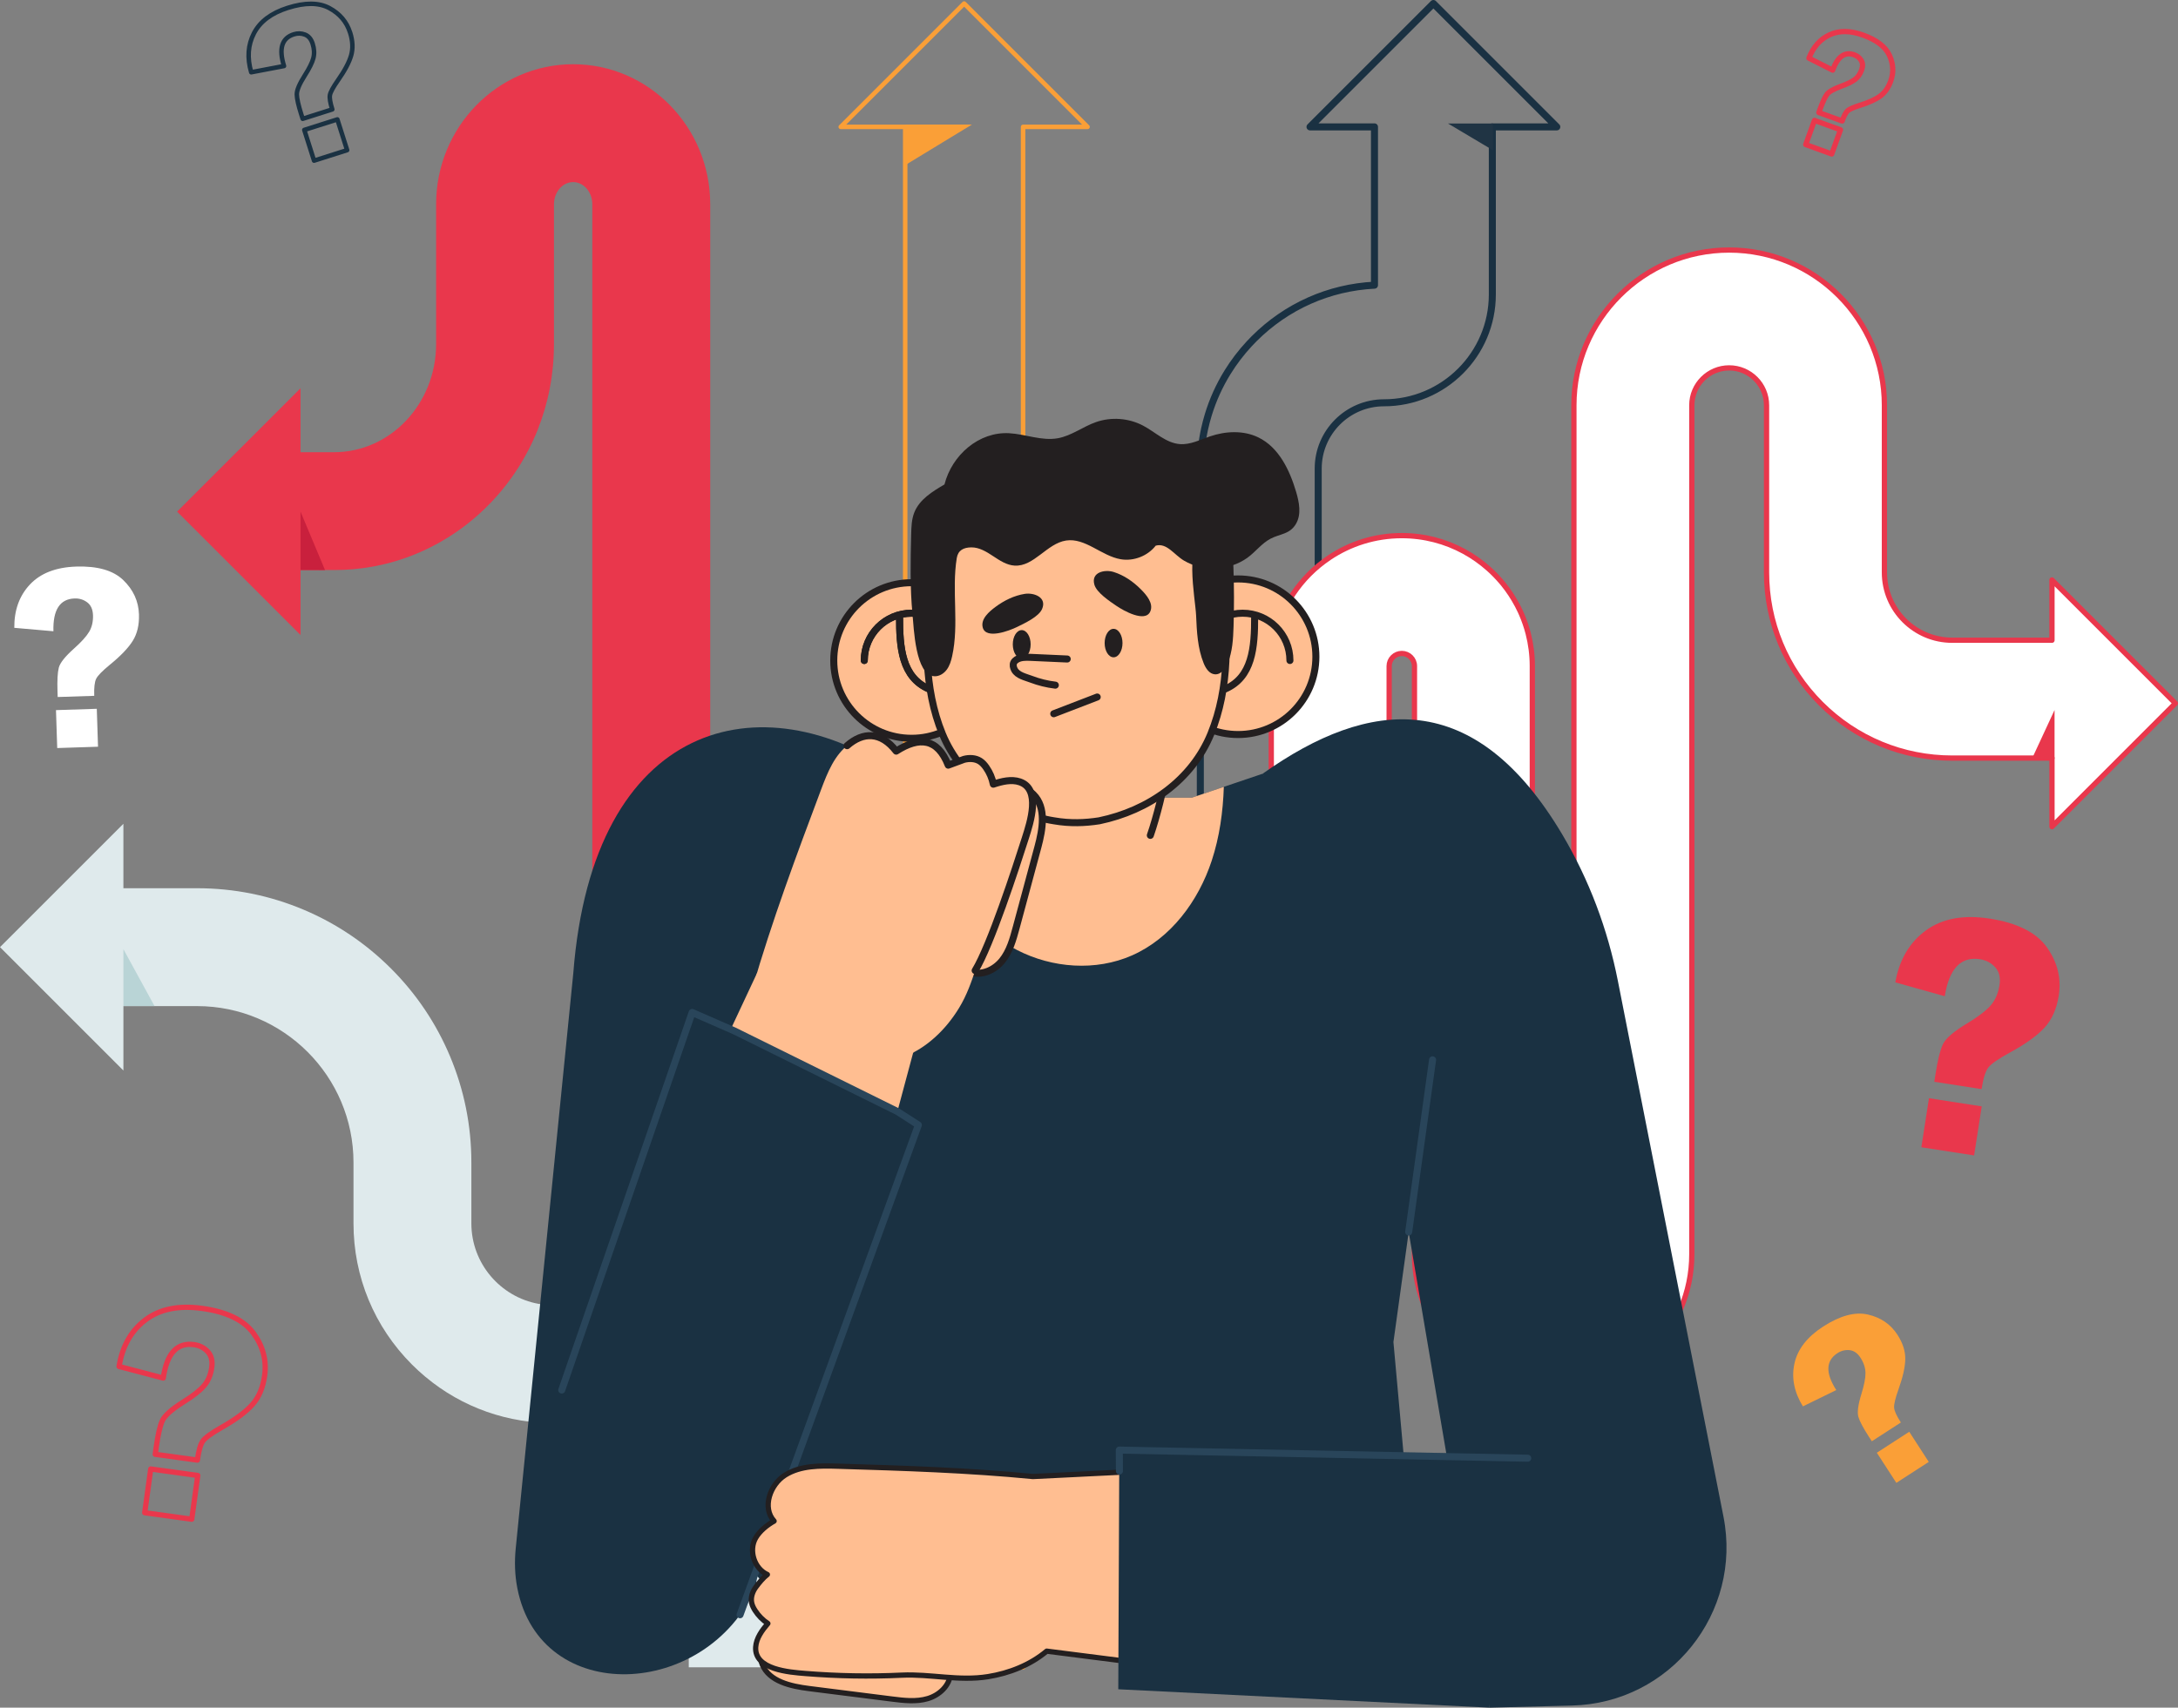 <svg xmlns="http://www.w3.org/2000/svg" id="Layer_2" data-name="Layer 2" viewBox="0 0 1934.63 1517.22"><rect x="0" y="0" width="1934.63" height="1517.22" fill="#808080" stroke="none"/><defs><style>      .cls-1 {        fill: #fff;      }      .cls-2 {        fill: #ffbe91;      }      .cls-3 {        stroke: #e9374c;      }      .cls-3, .cls-4, .cls-5, .cls-6, .cls-7, .cls-8, .cls-9 {        fill: none;        stroke-linecap: round;        stroke-linejoin: round;      }      .cls-3, .cls-7 {        stroke-width: 4.67px;      }      .cls-4 {        stroke: #fa9f37;      }      .cls-4, .cls-6 {        stroke-width: 4px;      }      .cls-5, .cls-7 {        stroke: #231f20;      }      .cls-5, .cls-8, .cls-9 {        stroke-width: 6.24px;      }      .cls-10 {        fill: #b9d4d6;      }      .cls-6, .cls-9 {        stroke: #1a3142;      }      .cls-11 {        fill: #203444;      }      .cls-12 {        fill: #fa9f37;      }      .cls-13 {        fill: #dfeaec;      }      .cls-14 {        fill: #c9203d;      }      .cls-15 {        fill: #231f20;      }      .cls-16 {        fill: #1a3142;      }      .cls-17 {        fill: #e9374c;      }      .cls-8 {        stroke: #29455a;      }    </style></defs><g id="Layer_1-2" data-name="Layer 1"><g><g><g><g><polygon class="cls-4" points="804.05 1481.34 804.05 112.73 746.79 112.73 856.4 3.12 966.01 112.73 908.76 112.73 908.76 1481.34 804.05 1481.34"></polygon><polygon class="cls-12" points="804.29 110.67 863.32 110.67 804.29 146.59 804.29 110.67"></polygon></g><path class="cls-9" d="m1382.84,112.73h-57.26v148.9c0,53.07-43.17,96.24-96.23,96.24-32.23,0-58.44,26.21-58.44,58.44v1065.04h-104.71V416.31c0-11.96,1.28-23.72,3.77-35.13.93-4.25,2.03-8.45,3.29-12.6,4.05-13.28,9.79-25.99,17.12-37.84,5.52-8.93,11.94-17.38,19.21-25.23,1.43-1.55,2.9-3.07,4.4-4.57,28.81-28.81,66.5-45.52,106.9-47.58V112.73h-57.26L1273.23,3.12l109.61,109.61Z"></path><polygon class="cls-11" points="1326.04 109.72 1286.17 109.72 1326.04 133.43 1326.04 109.72"></polygon><g><g><polygon class="cls-17" points="266.93 344.95 157.32 454.56 266.93 564.16 266.93 344.95"></polygon><path class="cls-17" d="m908.94,815.26v666.09h-104.71v-666.09c0-5.78-3.61-10.73-8.09-11.41-.35-.06-.7-.09-1.05-.09-4.96,0-9.14,5.26-9.14,11.49v297.68c0,28.1-8.56,54.18-23.17,75.66-19.33,28.45-49.26,48.84-83.88,55.16-6.32,1.16-12.81,1.84-19.4,2.02-1.15.03-2.3.04-3.46.04-7.81,0-15.46-.7-22.89-2.07-58.06-10.61-102.89-60.79-106.74-122.19-.18-2.85-.28-5.72-.28-8.62V181.49c0-10.86-7.64-19.7-17.03-19.7s-17.03,8.84-17.03,19.7v124.25c0,53.26-20.06,103.42-56.5,141.26-6.65,6.91-13.72,13.26-21.16,19.04-1.44,1.12-2.89,2.22-4.36,3.29-2.04,1.5-4.12,2.95-6.22,4.37-4.12,2.78-8.33,5.39-12.65,7.84-.8.45-1.61.9-2.41,1.35-4.08,2.23-8.24,4.32-12.48,6.27-.93.42-1.87.85-2.8,1.26-2.29,1.01-4.59,1.96-6.9,2.88-1.76.69-3.52,1.35-5.3,1.99-.5.18-1,.36-1.5.53-2.11.74-4.24,1.45-6.37,2.11-.36.11-.73.23-1.09.33-.17.06-.36.11-.54.17-1.25.38-2.51.74-3.77,1.1-1.67.46-3.33.9-5.01,1.31-.8.21-1.62.4-2.44.59-1.81.43-3.63.83-5.45,1.2-.25.06-.5.1-.75.15-.51.1-1.01.2-1.52.29-.55.11-1.11.21-1.66.31-5.83,1.08-11.71,1.87-17.65,2.38-5.53.48-11.11.72-16.73.72h-62.09v-104.71h62.09c49.94,0,90.57-43.09,90.57-96.05v-124.25c0-68.6,54.61-124.41,121.74-124.41s121.74,55.81,121.74,124.41v931.45c0,15.54,11.31,28.17,25.19,28.17s25.2-12.63,25.2-28.17v-297.68c0-3.71.17-7.39.51-11.02.9-9.73,2.98-19.1,6.08-27.98,5.02-14.34,12.72-27.39,22.5-38.5,2.32-2.65,4.78-5.2,7.33-7.63.42-.4.84-.79,1.27-1.18,5.58-5.14,11.66-9.71,18.15-13.65,13.23-8.02,28.18-13.4,44.14-15.38,4.55-.57,9.17-.86,13.87-.86,13.99,0,27.39,2.58,39.78,7.31,2.73,1.05,5.42,2.19,8.04,3.44,6.03,2.86,11.77,6.24,17.17,10.08,3.03,2.16,5.96,4.47,8.76,6.91,4.27,3.71,8.27,7.75,11.97,12.06,9.72,11.33,17.31,24.62,22.15,39.2,3.02,9.06,4.95,18.63,5.67,28.53.21,2.86.32,5.76.32,8.67Z"></path></g><polygon class="cls-14" points="266.93 506.44 266.93 454.56 288.71 506.5 266.93 506.44"></polygon></g><path class="cls-1" d="m1932.3,624.88l-109.61-109.61v53.56h-88.61c-33.22,0-60.23-27.02-60.23-60.23v-148.54c0-76.04-61.87-137.91-137.91-137.91s-137.91,61.87-137.91,137.91v754.34c0,10.19-8.28,18.46-18.46,18.46s-18.48-8.28-18.48-18.46v-522.58c0-10-1.28-19.68-3.66-28.94h0c-1.51-5.87-3.47-11.55-5.83-17.01-.1-.24-.21-.48-.32-.71-.29-.68-.59-1.35-.9-2.02-.82-1.76-1.67-3.48-2.58-5.2-.06-.13-.13-.25-.21-.37h0c-3.48-6.57-7.56-12.74-12.19-18.47-.15-.19-.3-.37-.45-.55-.53-.65-1.06-1.29-1.61-1.92-3.45-4.02-7.14-7.81-11.1-11.33-6.62-5.9-13.92-11.06-21.77-15.35-16.45-8.97-35.3-14.06-55.32-14.06-23.76,0-45.87,7.18-64.28,19.49-1.69,1.13-3.36,2.31-4.99,3.53-12.18,9.1-22.52,20.55-30.35,33.65-1.56,2.6-3.01,5.26-4.36,7.99-.96,1.96-1.89,3.95-2.74,5.97-2.43,5.72-4.43,11.67-5.92,17.8-2.15,8.82-3.29,18.03-3.29,27.5v889.53h104.71v-889.53c0-6.19,5.05-11.24,11.24-11.24s11.24,5.05,11.24,11.24v522.58c0,67.92,55.26,123.18,123.18,123.18s123.18-55.26,123.18-123.18V360.06c0-18.3,14.89-33.2,33.19-33.2s33.19,14.9,33.19,33.2v148.54c0,44.05,17.16,85.48,48.31,116.63,31.16,31.15,72.57,48.31,116.63,48.31h88.61v60.94l109.61-109.61Z"></path><path class="cls-3" d="m1932.3,624.88l-109.61-109.61v53.56h-88.61c-33.22,0-60.23-27.02-60.23-60.23v-148.54c0-76.04-61.87-137.91-137.91-137.91s-137.91,61.87-137.91,137.91v754.34c0,10.19-8.28,18.46-18.46,18.46s-18.48-8.28-18.48-18.46v-522.58c0-10-1.28-19.68-3.66-28.94h0c-1.51-5.87-3.47-11.55-5.83-17.01-.1-.24-.21-.48-.32-.71-.29-.68-.59-1.35-.9-2.02-.82-1.76-1.67-3.48-2.58-5.2-.06-.13-.13-.25-.21-.37h0c-3.48-6.57-7.56-12.74-12.19-18.47-.15-.19-.3-.37-.45-.55-.53-.65-1.06-1.29-1.61-1.92-3.45-4.02-7.14-7.81-11.1-11.33-6.62-5.9-13.92-11.06-21.77-15.35-16.45-8.97-35.3-14.06-55.32-14.06-23.76,0-45.87,7.18-64.28,19.49-1.69,1.13-3.36,2.31-4.99,3.53-12.18,9.1-22.52,20.55-30.35,33.65-1.56,2.6-3.01,5.26-4.36,7.99-.96,1.96-1.89,3.95-2.74,5.97-2.43,5.72-4.43,11.67-5.92,17.8-2.15,8.82-3.29,18.03-3.29,27.5v889.53h104.71v-889.53c0-6.19,5.05-11.24,11.24-11.24s11.24,5.05,11.24,11.24v522.58c0,67.92,55.26,123.18,123.18,123.18s123.18-55.26,123.18-123.18V360.06c0-18.3,14.89-33.2,33.19-33.2s33.19,14.9,33.19,33.2v148.54c0,44.05,17.16,85.48,48.31,116.63,31.16,31.15,72.57,48.31,116.63,48.31h88.61v60.94l109.61-109.61Z"></path><polygon class="cls-17" points="1824.98 674.23 1824.98 630.83 1804.85 674.23 1824.98 674.23"></polygon><path class="cls-13" d="m716.51,1354.82v126.53h-104.71v-126.53c0-29.63-14.3-55.96-36.37-72.48-15.1-11.29-33.83-17.99-54.1-17.99h-29.93c-4.25,0-8.49-.16-12.69-.45-42.61-2.99-82.26-21.02-112.75-51.51-33.51-33.5-51.97-78.06-51.97-125.44v-54.09c0-76.63-62.34-138.96-138.96-138.96h-65.41v57.24L0,841.52l109.61-109.61v57.26h65.41c32.87,0,64.79,6.45,94.87,19.16,29.02,12.28,55.08,29.84,77.44,52.2,22.37,22.36,39.93,48.42,52.2,77.44,12.71,30.09,19.17,62,19.17,94.87v54.09c0,35.65,25.81,65.4,59.73,71.53,4.21.76,8.54,1.15,12.97,1.15h29.93c21.34,0,42.14,3.4,61.81,9.95,1.82.6,3.62,1.23,5.41,1.89,15.91,5.82,31.01,13.73,44.99,23.59,3.28,2.31,6.49,4.72,9.63,7.24,5.61,4.5,11.01,9.34,16.17,14.51,31.18,31.18,50.51,71.05,55.74,114.13.95,7.87,1.43,15.84,1.43,23.88Z"></path><polygon class="cls-10" points="109.61 893.87 109.61 843.33 137.27 893.87 109.61 893.87"></polygon></g><g><path class="cls-1" d="m123.46,545.98c-.39-11.81-5.05-22.01-13.99-30.61-8.94-8.59-22.88-12.59-41.8-11.98-17.95.59-31.63,5.88-41.05,15.88-9.43,10.01-14.06,22.85-13.92,38.54l34.76,3.04c-.54-18.99,5.74-28.7,18.82-29.13,4.23-.13,7.97,1.02,11.21,3.46,3.24,2.45,4.94,6.26,5.12,11.43.18,5.64-.95,10.53-3.39,14.66-2.44,4.13-6.95,9.14-13.53,14.99-7.89,7.06-12.38,12.71-13.46,16.97-1.08,4.25-1.47,11.19-1.16,20.85l.17,5.2,32.46-1.05c-.24-7.33.34-12.4,1.74-15.19,1.39-2.79,5.47-6.96,12.24-12.51,9.58-7.81,16.36-14.89,20.29-21.23,3.94-6.35,5.77-14.12,5.47-23.32Zm-37.49,83.77l-36.24,1.18,1.1,33.7,36.24-1.18-1.09-33.7Z"></path><path class="cls-6" d="m310.97,28.95c-3.04-9.57-9.21-16.84-18.51-21.81-9.3-4.96-21.61-5.01-36.95-.13-14.54,4.62-24.5,12.11-29.89,22.47-5.4,10.36-6.22,21.93-2.48,34.72l29.13-5.54c-4.82-15.41-1.94-24.8,8.66-28.16,3.43-1.09,6.75-1.01,9.97.24,3.21,1.25,5.49,3.97,6.82,8.16,1.45,4.57,1.65,8.82.62,12.77-1.04,3.95-3.58,9.07-7.6,15.38-4.82,7.59-7.19,13.25-7.09,16.98.1,3.72,1.39,9.49,3.87,17.31l1.34,4.22,26.3-8.36c-1.89-5.94-2.58-10.22-2.08-12.82.5-2.6,2.87-6.95,7.13-13.06,6.04-8.6,9.93-15.95,11.69-22.06,1.76-6.1,1.46-12.87-.91-20.32Zm-11.31,77.15l-29.36,9.33,8.67,27.3,29.37-9.33-8.68-27.31Z"></path><path class="cls-17" d="m1818.17,841.66c-9.41-13.21-26.36-21.71-50.85-25.5-23.19-3.59-42.06-.1-56.59,10.48-14.54,10.58-23.61,25.96-27.21,46.16l43.93,12.33c3.92-24.53,14.34-35.51,31.23-32.89,5.49.84,10.01,3.24,13.57,7.16,3.58,3.93,4.85,9.24,3.81,15.93-1.13,7.29-3.76,13.3-7.9,18.03-4.14,4.72-11.13,10.06-21,15.99-11.87,7.16-19,13.35-21.41,18.54-2.41,5.19-4.6,14.04-6.53,26.52l-1.05,6.73,41.98,6.51c1.47-9.49,3.44-15.85,5.92-19.1,2.46-3.24,8.73-7.62,18.76-13.12,14.21-7.71,24.61-15.18,31.24-22.38,6.6-7.2,10.82-16.76,12.67-28.64,2.35-15.27-1.17-29.52-10.58-42.75Zm-104.75,134.07l-6.76,43.59,46.87,7.26,6.75-43.58-46.86-7.26Z"></path><path class="cls-3" d="m1678.33,49.26c-3.47-7.66-11.23-13.67-23.3-18.03-11.44-4.14-21.38-4.25-29.82-.32-8.44,3.94-14.58,10.85-18.42,20.76l21.1,10.64c4.44-12.09,10.83-16.62,19.16-13.61,2.7.98,4.76,2.65,6.19,4.99,1.43,2.36,1.54,5.18.35,8.48-1.3,3.59-3.24,6.38-5.81,8.37-2.57,1.99-6.66,4.01-12.27,6.04-6.74,2.46-10.99,4.89-12.73,7.29-1.75,2.4-3.73,6.67-5.96,12.82l-1.2,3.32,20.69,7.48c1.69-4.67,3.33-7.71,4.91-9.12,1.58-1.39,5.2-3,10.85-4.79,7.98-2.51,14.03-5.27,18.1-8.27,4.08-3.01,7.18-7.44,9.3-13.29,2.72-7.53,2.35-15.13-1.12-22.78Zm-66.6,57.71l-7.78,21.48,23.1,8.36,7.77-21.48-23.1-8.36Z"></path><path class="cls-12" d="m1659.15,1167.94c-11.44-2.61-24.68.96-39.72,10.69-14.26,9.23-22.76,20.19-25.51,32.89-2.76,12.71-.25,25.38,7.52,38.02l29.65-14.48c-9.69-15.14-9.34-26.07,1.04-32.8,3.37-2.18,6.96-3.07,10.77-2.67,3.82.41,7.06,2.67,9.72,6.77,2.9,4.49,4.36,8.99,4.41,13.53.04,4.54-1.17,10.79-3.65,18.74-2.96,9.58-3.83,16.35-2.63,20.31,1.19,3.97,4.28,9.79,9.24,17.46l2.68,4.14,25.79-16.69c-3.77-5.83-5.77-10.21-6-13.16-.22-2.94,1.04-8.31,3.83-16.11,3.96-11.01,5.98-20.04,6.08-27.11.1-7.07-2.2-14.25-6.94-21.56-6.07-9.38-14.83-15.38-26.27-17.98Zm7.96,122.79l17.33,26.77,28.8-18.63-17.33-26.78-28.8,18.64Z"></path><path class="cls-3" d="m196.8,1268.26c12.52-7.08,21.66-13.86,27.42-20.37,5.77-6.51,9.39-15.06,10.84-25.65,1.88-13.62-1.47-26.23-10.04-37.85-8.56-11.6-23.76-18.91-45.58-21.92-20.68-2.84-37.4.54-50.17,10.16-12.76,9.62-20.6,23.44-23.5,41.45l39.24,10.3c3.12-21.88,12.22-31.78,27.29-29.7,4.88.67,8.94,2.73,12.17,6.17,3.23,3.44,4.44,8.14,3.61,14.11-.9,6.49-3.14,11.88-6.75,16.13-3.61,4.27-9.75,9.12-18.44,14.54-10.43,6.54-16.69,12.15-18.76,16.8-2.07,4.66-3.87,12.55-5.41,23.68l-.82,6,37.41,5.16c1.17-8.46,2.83-14.15,4.98-17.07,2.15-2.92,7.65-6.91,16.5-11.94Zm-21.13,42.67l-41.78-5.76-5.35,38.85,41.78,5.76,5.35-38.85Z"></path></g></g><g><path class="cls-16" d="m1253.01,1361.48c1.96,21.6-8.4,42.59-26.94,53.83-1.38.83-2.39,1.36-2.88,1.45-180.76,31.67-351.15,33.74-529.14,0-.44-.09-1.35-.51-2.61-1.16-23.09-12.12-36.06-37.47-32.77-63.34l20.31-159.92-37.72-271.83,153.8-233.12,25.69,8.69,31.17,10.55,6.02,2.05h200.82l3.11-1.05,25.22-8.54,34.55-11.69,153.8,233.12-37.72,271.83,15.31,169.14Z"></path><path class="cls-2" d="m1087.08,699.08c-.75,22.34-3.79,44.48-10.77,65.66-11.81,35.84-36.23,68.88-70.76,84.11-32.23,14.22-70.8,11.38-102.12-4.76-31.31-16.15-55.4-44.71-69.03-77.19-9.37-22.33-13.98-46.61-13.65-70.82l31.17,10.55,6.02,2.05h200.82l3.11-1.05,25.22-8.54Z"></path><path class="cls-2" d="m861.46,654.92l21.07,86.06c12.19,36.58,50.5,58.2,87.84,48.61.86-.22,1.73-.46,2.6-.71,22.88-6.62,41-24.17,48.83-46.67,11.58-33.23,21.88-92.45,21.42-91.76l-181.77,4.47Z"></path><path class="cls-5" d="m1021.8,742.2c11.58-33.23,21.88-92.45,21.42-91.76l-181.77,4.47,21.07,86.06"></path><path class="cls-16" d="m1323.06,1517.22l-99.87-588-101.57-241.83c95-67.47,188.45-76.84,266.2,54.22,23.78,40.08,40.24,84.06,49.25,129.78l93.82,476.12c16.85,85.5-47.29,165.59-134.4,167.83l-73.44,1.89Z"></path><path class="cls-16" d="m671.51,1409.97l35.89-470.9,89.71-251.68c-120.63-83.22-270.53-48.3-287.88,177.36l-51.15,511.16c-1.16,11.64-.81,23.41,1.4,34.89,20.36,105.91,168.5,98.98,212.03-.83Z"></path><g><g><circle class="cls-2" cx="809.72" cy="586.84" r="69.12"></circle><path class="cls-5" d="m767.7,586.84c0-23.21,18.81-42.02,42.02-42.02s42.02,18.81,42.02,42.02"></path><path class="cls-5" d="m799.05,547.65c-.11,27.87,2.02,54.15,26.35,64.59"></path></g><g><circle class="cls-5" cx="809.72" cy="586.84" r="69.12"></circle><path class="cls-5" d="m767.7,586.84c0-23.21,18.81-42.02,42.02-42.02s42.02,18.81,42.02,42.02"></path><path class="cls-5" d="m799.05,547.65c-.11,27.87,2.02,54.15,26.35,64.59"></path></g><g><circle class="cls-2" cx="1099.73" cy="583.49" r="69.12"></circle><circle class="cls-5" cx="1099.73" cy="583.49" r="69.12"></circle><path class="cls-5" d="m1145.79,586.84c0-23.21-18.81-42.02-42.02-42.02s-42.02,18.81-42.02,42.02"></path><path class="cls-5" d="m1114.44,547.65c.11,27.87-2.02,54.15-26.35,64.59"></path></g><path class="cls-2" d="m1085,521.13c6.24,43.84,7.32,89.94-9.46,130.92-16.79,40.98-55.24,68.12-99.15,77.22-12.72,1.97-25.93,2.48-40.16,0-40.58-6.26-82.36-36.24-99.15-77.22-16.79-40.98-15.71-87.08-9.46-130.92,27.05-134.67,223.84-132.78,257.38,0Z"></path><path class="cls-5" d="m1085,521.13c6.24,43.84,7.32,89.94-9.46,130.92-16.79,40.98-55.24,68.12-99.15,77.22-12.72,1.97-25.93,2.48-40.16,0-40.58-6.26-82.36-36.24-99.15-77.22-16.79-40.98-15.71-87.08-9.46-130.92,27.05-134.67,223.84-132.78,257.38,0Z"></path><path class="cls-15" d="m997.07,571.35c0,6.99-3.55,12.65-7.93,12.65s-7.93-5.67-7.93-12.65,3.55-12.65,7.93-12.65,7.93,5.67,7.93,12.65Z"></path><ellipse class="cls-15" cx="907.55" cy="572.49" rx="7.93" ry="12.65"></ellipse><path class="cls-15" d="m991.77,538.34c6.07,4.18,25.55,15.19,30,4.9,3.16-7.29-3.73-14.99-8.51-19.77-6.77-6.78-14.89-12.4-24.03-15.27-7.79-2.45-20.21.06-17.18,11.13,2,7.3,13.84,14.98,19.7,19.02Z"></path><path class="cls-15" d="m903.33,557.09c-6.62,3.25-27.5,11.28-30.4.45-2.05-7.67,5.88-14.28,11.31-18.31,7.69-5.71,16.54-10.09,26.01-11.59,8.07-1.28,19.98,3.01,15.36,13.52-3.05,6.93-15.89,12.79-22.28,15.93Z"></path><path class="cls-15" d="m1151.29,465.22c-5.5,9.6-14.06,8.89-22.62,13.35-7.99,4.16-13.53,11.92-20.8,17.1-16.13,11.49-39.07,12.49-56.14,2.45-8.86-5.22-15.24-16.04-25.16-13.31-7.18,9.21-19.59,14.02-31.11,12.06-17.1-2.92-31.37-19.23-48.51-16.62-17.08,2.6-28.5,23.34-45.75,22.28-7.01-.43-13.18-4.54-19.04-8.42-5.86-3.88-12.22-7.81-19.24-7.78-7.03.03-11.94,2.58-13.06,9.51-4.66,28.78,2.22,58.71-4.1,87.17-.94,4.24-2.22,8.51-4.81,11.99-2.59,3.48-6.71,6.08-11.05,5.83-16.92-.96-18.18-43.05-19.38-55.38-2.27-23.47-1.73-47.11-1.16-70.65.16-6.58.35-13.32,2.77-19.45,4.58-11.58,16.06-18.66,26.81-24.93,6.66-26.14,30.58-47.05,57.52-45.52,14.5.83,28.84,7.01,43.14,4.47,12.13-2.16,22.31-10.3,33.94-14.36,13.53-4.73,28.99-3.59,41.68,3.07,10.97,5.75,20.51,15.58,32.86,16.49,9.24.68,17.92-3.87,26.69-6.86,13.91-4.74,29.74-5.52,42.96.9,18.17,8.81,27.79,28.93,33.54,48.29,2.77,9.32,4.83,19.9,0,28.34Z"></path><path class="cls-15" d="m1062.45,546.8c.62,14.41,1.32,29.16,6.74,42.52,1.84,4.54,5.01,9.42,9.9,9.79,5.39.42,9.41-4.88,11.46-9.88,4.19-10.24,4.83-21.54,5.17-32.6.55-17.49.51-35-.12-52.49-.28-7.72-.76-15.77-4.59-22.48-3.83-6.71-12.07-11.56-19.36-9-20.68,7.26-9.88,58.5-9.2,74.14Z"></path><g><path class="cls-2" d="m937.41,608.74c-7.35-.87-14.59-2.66-21.51-5.29-5.12-1.95-11.99-3.28-14.76-8.35-1.08-1.97-1.62-4.44-.64-6.46.51-1.05,1.39-1.88,2.37-2.52,3.5-2.3,7.98-2.24,12.17-2.09,12.61.43,20.31,1.06,32.93,1.48l-10.55,23.22Z"></path><path class="cls-5" d="m937.41,608.74c-7.35-.87-14.59-2.66-21.51-5.29-5.12-1.95-11.99-3.28-14.76-8.35-1.08-1.97-1.62-4.44-.64-6.46.51-1.05,1.39-1.88,2.37-2.52,3.5-2.3,7.98-2.24,12.17-2.09,12.61.43,20.31,1.06,32.93,1.48"></path></g><line class="cls-5" x1="936" y1="634.14" x2="974.61" y2="619.28"></line></g><g><path class="cls-2" d="m917.94,705.91c11.68,11.59,8.23,30.92,3.95,46.8-6.42,23.82-12.84,47.65-19.26,71.47-2.78,10.31-5.72,20.95-12.41,29.27-6.69,8.33-18.2,13.76-28.25,10.13-10.07-3.64-13.44-14.87-13.51-25.58-.07-10.7,3.27-21.1,6.57-31.29,8.13-25.07,16.26-50.14,24.39-75.21,3.06-9.42,6.48-19.4,14.21-25.6,7.73-6.2,17.27-6.99,24.3,0Z"></path><path class="cls-5" d="m917.94,705.91c11.68,11.59,8.23,30.92,3.95,46.8-6.42,23.82-12.84,47.65-19.26,71.47-2.78,10.31-5.72,20.95-12.41,29.27-6.69,8.33-18.2,13.76-28.25,10.13-10.07-3.64-13.44-14.87-13.51-25.58-.07-10.7,3.27-21.1,6.57-31.29,8.13-25.07,16.26-50.14,24.39-75.21,3.06-9.42,6.48-19.4,14.21-25.6,7.73-6.2,17.27-6.99,24.3,0Z"></path><polygon class="cls-2" points="815.57 918.74 803.55 963.53 788.58 1019.35 627.97 959.54 652.85 906.41 672.76 863.9 815.57 918.74"></polygon><path class="cls-2" d="m668.27,878.43c17.31-60.01,39.18-118.6,61.14-177.08,5.64-15.03,11.94-30.93,24.96-40.32,13.01-9.39,34.86-8.21,41.67,6.32,5.62-4.43,12.91-8.45,20-9.46,12.72-1.81,25.75,9.09,26.22,21.93,4.22-2.45,9.29-3.95,14.02-5.17,4.73-1.22,10.03-1.05,14.15,1.56,2.22,1.4,3.98,3.43,5.49,5.58,3.14,4.46,5.34,9.59,6.4,14.94,7.49-2.49,16.05-4.6,23.52-2.07,19.04,6.45,9.35,36.01,4.93,49.86-8.66,27.12-18.99,53.75-31.02,79.56-10.89,23.36-14.15,48.95-27.83,71.42-11.58,19.03-28.39,35.42-49.13,43.56l-134.53-60.63Z"></path><path class="cls-5" d="m866.19,862.31c13.68-22.47,35.94-90.66,44.59-117.78,4.42-13.85,14.11-43.41-4.93-49.86-7.47-2.53-16.03-.43-23.52,2.07-1.06-5.35-3.26-10.48-6.4-14.94-1.51-2.15-3.27-4.17-5.49-5.58-4.13-2.61-9.43-2.78-14.15-1.56l-14.02,5.17c-9.46-23.95-25.58-25.71-46.22-12.47-13.56-17.56-29.45-17.28-43.62-4.83"></path><polygon class="cls-16" points="815.75 999.53 657.36 1434.67 498.98 1235.02 614.81 899.55 815.75 999.53"></polygon><polyline class="cls-8" points="657.36 1434.67 815.75 999.53 797.12 987.54 652.18 915.89 614.81 899.55 498.98 1235.02"></polyline></g><g><g><path class="cls-2" d="m677.05,1478.88c6.3,15.2,25.49,19.34,41.81,21.4,24.48,3.09,48.96,6.19,73.44,9.28,10.6,1.34,21.55,2.65,31.79-.38,10.24-3.03,19.64-11.63,20.08-22.3.45-10.7-8.67-18.08-18.54-22.2-9.88-4.13-20.77-4.98-31.44-5.79-26.28-1.98-52.56-3.97-78.85-5.95-9.88-.75-20.41-1.36-29.07,3.44-8.67,4.8-13.01,13.33-9.22,22.48Z"></path><path class="cls-7" d="m677.05,1478.88c6.3,15.2,25.49,19.34,41.81,21.4,24.48,3.09,48.96,6.19,73.44,9.28,10.6,1.34,21.55,2.65,31.79-.38,10.24-3.03,19.64-11.63,20.08-22.3.45-10.7-8.67-18.08-18.54-22.2-9.88-4.13-20.77-4.98-31.44-5.79-26.28-1.98-52.56-3.97-78.85-5.95-9.88-.75-20.41-1.36-29.07,3.44-8.67,4.8-13.01,13.33-9.22,22.48Z"></path><path class="cls-2" d="m960.43,1309.74l-42.97,2.11c-57.52-5.6-115.36-7.44-173.13-9.16-16.04-.48-33.15-.68-46.77,7.8-13.63,8.48-20.81,29.14-9.95,40.96-6.23,3.52-12.72,8.74-16.33,14.91-6.49,11.08-1.35,27.28,10.35,32.58-3.87,2.98-7.18,7.1-10.1,11.01-2.92,3.91-4.77,8.88-3.93,13.69.46,2.59,1.66,4.98,3.08,7.2,2.94,4.6,6.85,8.58,11.4,11.59-5.15,5.98-10.34,13.1-10.83,20.98-1.25,20.07,29.78,22.31,44.27,23.47,28.38,2.28,56.93,2.81,85.38,1.47,25.75-1.22,50.66,5.47,76.64,1.33,18.96-3.02,37.57-10.38,52.21-22.67l26.44,3.38,73.42,9.37,1.88-173.51-71.04,3.48Z"></path><path class="cls-7" d="m960.43,1309.74l-42.97,2.11c-57.52-5.6-115.36-7.44-173.13-9.16-16.04-.48-33.15-.68-46.77,7.8-13.63,8.48-20.81,29.14-9.95,40.96-6.23,3.52-12.72,8.74-16.33,14.91-6.49,11.08-1.35,27.28,10.35,32.58-3.87,2.98-7.18,7.1-10.1,11.01-2.92,3.91-4.77,8.88-3.93,13.69.46,2.59,1.66,4.98,3.08,7.2,2.94,4.6,6.85,8.58,11.4,11.59-5.15,5.98-10.34,13.1-10.83,20.98-1.25,20.07,29.78,22.31,44.27,23.47,28.38,2.28,56.93,2.81,85.38,1.47,25.75-1.22,50.66,5.47,76.64,1.33,18.96-3.02,37.57-10.38,52.21-22.67l26.44,3.38,73.42,9.37,1.88-173.51-71.04,3.48Z"></path></g><polygon class="cls-16" points="1325.52 1291.83 1323.06 1517.22 993.32 1500.88 994.24 1288.38 1325.52 1291.83"></polygon><polyline class="cls-8" points="994.34 1306.98 994.24 1288.38 1357.01 1295.58"></polyline></g><line class="cls-8" x1="1251.28" y1="1094.55" x2="1272.5" y2="941.62"></line></g></g></g></svg>